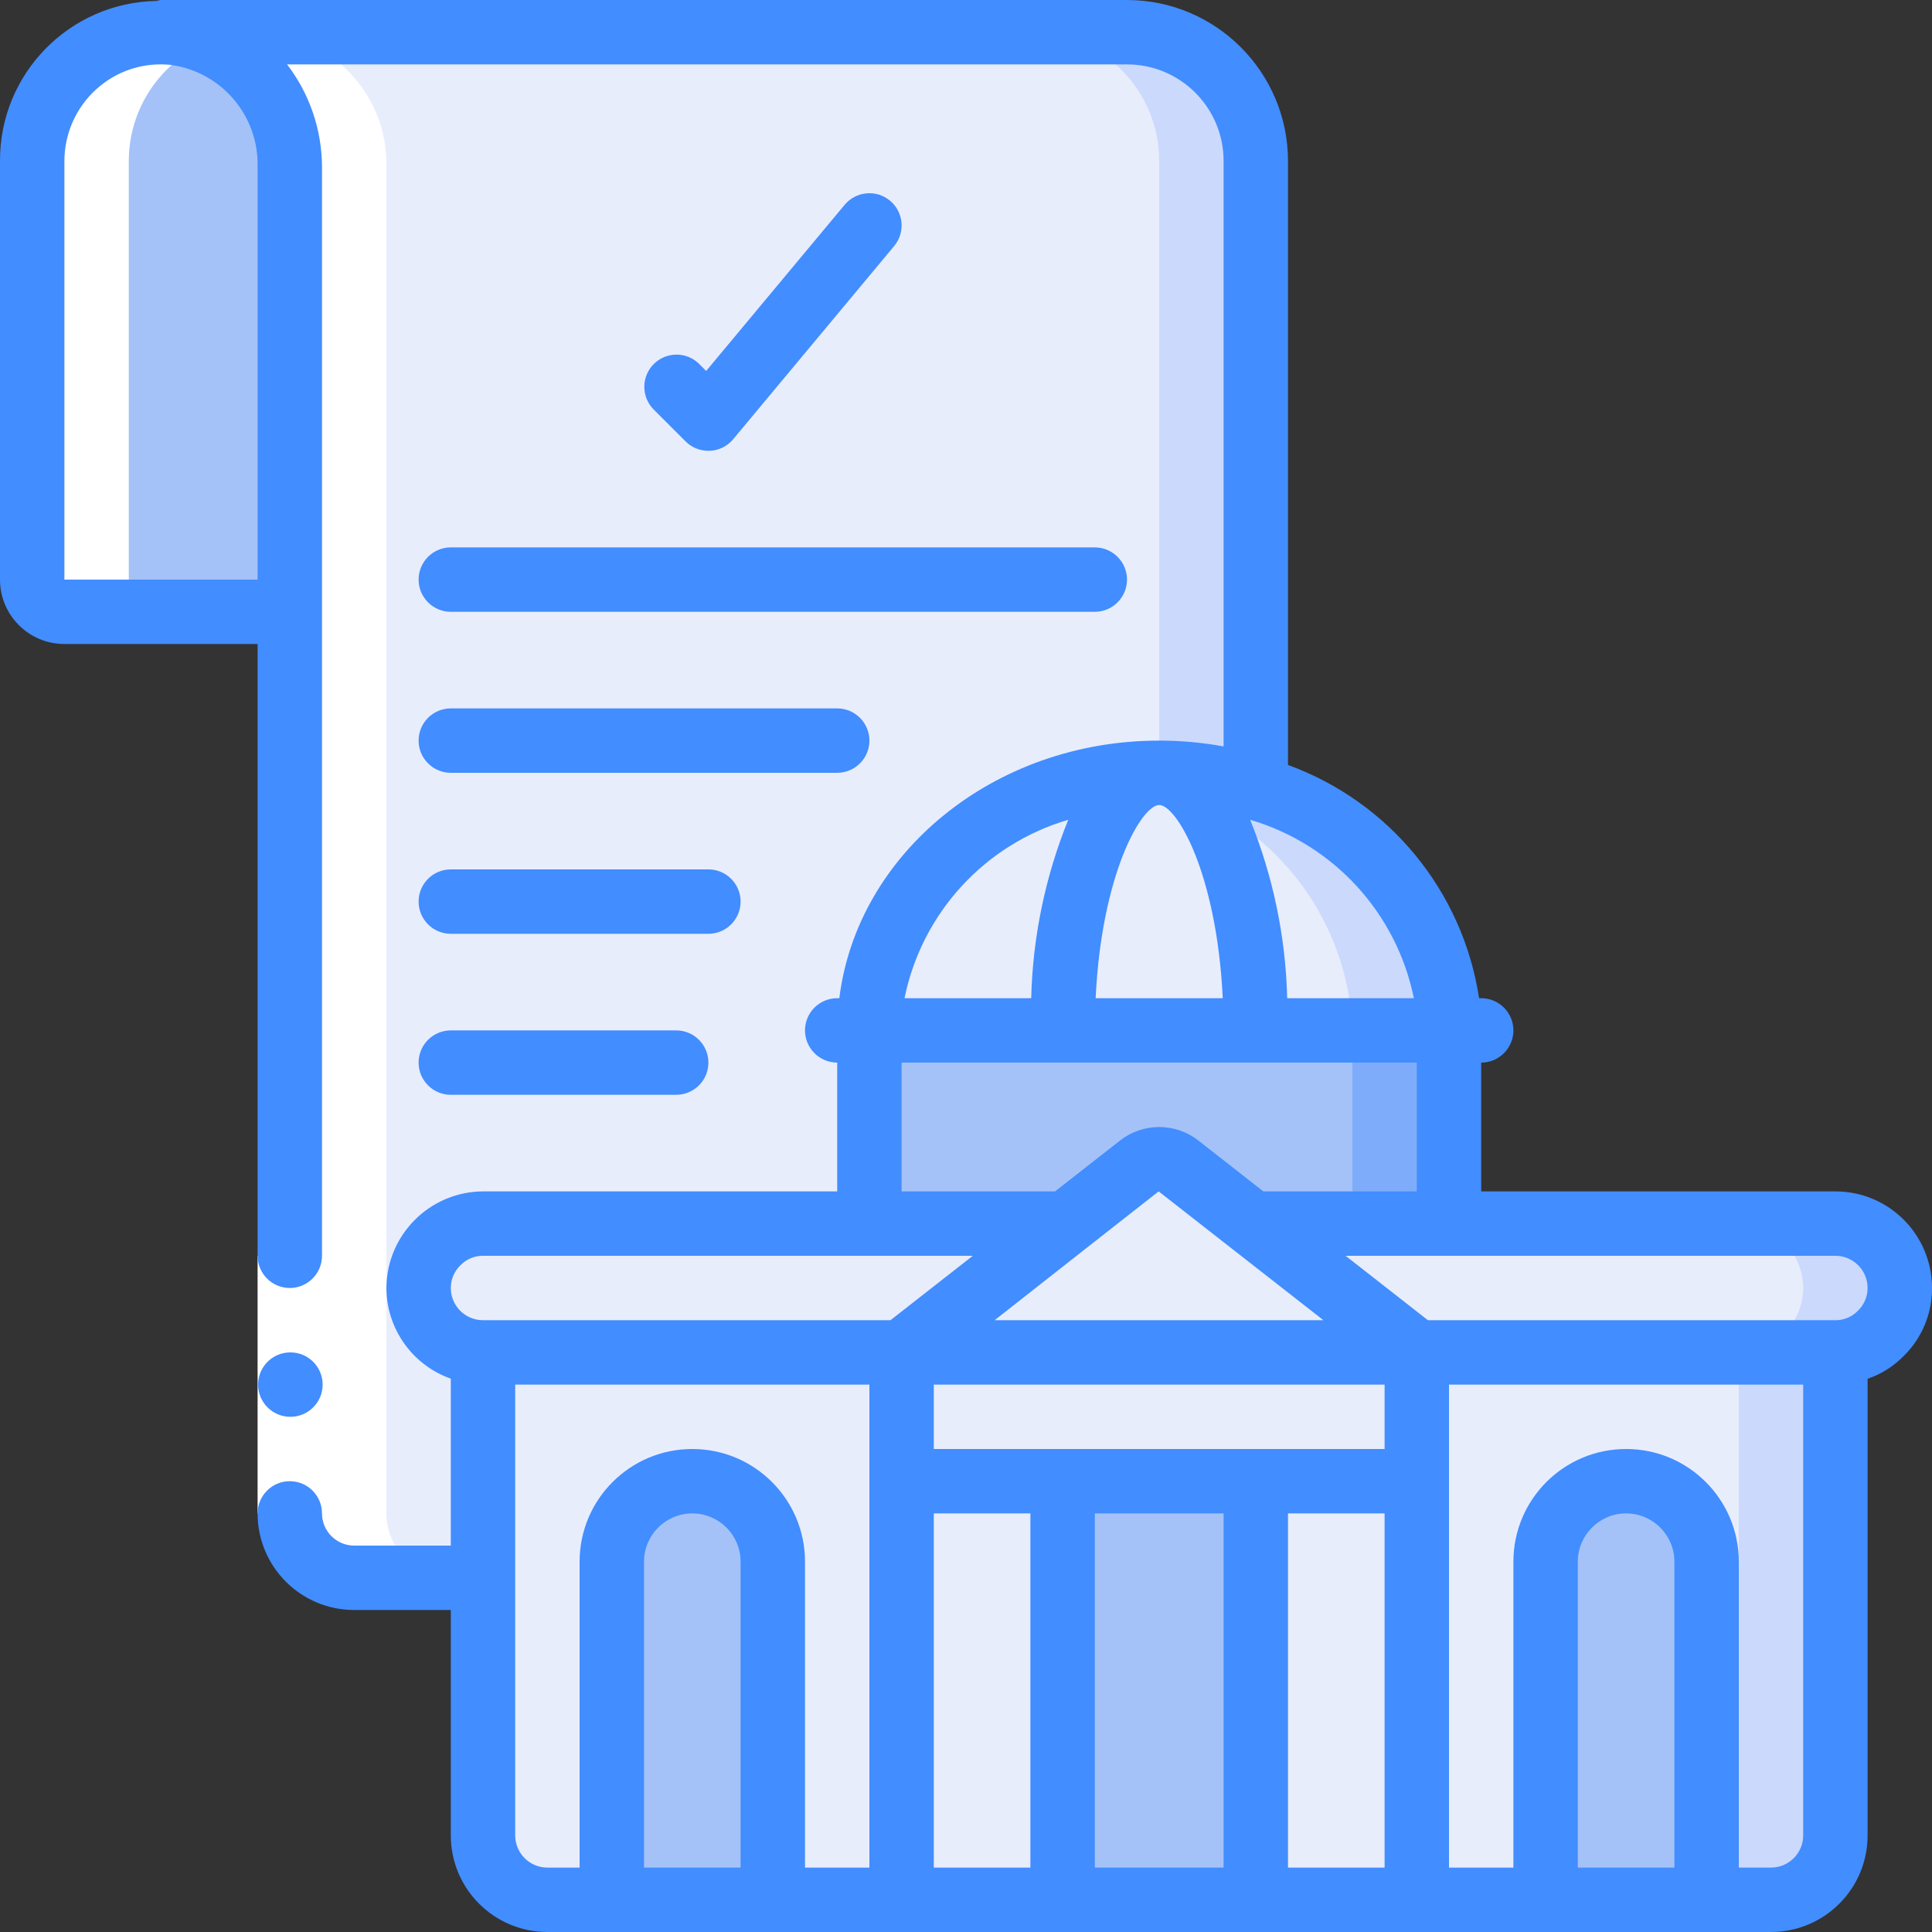 <svg height="512" viewBox="0 0 60 60" width="512" xmlns="http://www.w3.org/2000/svg"><rect x="0" y="0" width="60" height="60" fill="#333333" stroke="none"/><g id="Page-1" fill="none" fill-rule="evenodd"><g id="018---Government-Policy" fill-rule="nonzero"><g id="Icons" transform="translate(1 1)"><path id="Shape" d="m8 4.17v13.83h-7c-.552 0-1-.448-1-1v-13c.003-2.208 1.792-3.997 4-4 .13 0 .26.01.39.02 2.087.258 3.643 2.048 3.61 4.15z" fill="#a4c2f7"/><path id="Shape" d="m38 4v19.46c-.97-.307-1.982-.462-3-.46-4.97 0-9 3.58-9 8v6h-12c-1.101.008-1.992.899-2 2 .003 1.103.897 1.997 2 2v7h-4c-1.103-.003-1.997-.897-2-2v-41.83c.033-2.102-1.523-3.892-3.61-4.15-.13-.01-.26-.02-.39-.02h30c2.209 0 4 1.791 4 4z" fill="#e8edfc"/><path id="Shape" d="m34 0h-3c2.209 0 4 1.791 4 4v19c1.018-.002 2.03.153 3 .46v-19.46c0-2.209-1.791-4-4-4z" fill="#cad9fc"/><path id="Shape" d="m44 31h-18c0-4.42 4.03-8 9-8 1.018-.002 2.03.153 3 .46 3.438.924 5.871 3.982 6 7.54z" fill="#e8edfc"/><path id="Shape" d="m38 23.46c-.97-.307-1.982-.462-3-.46-.492.003-.984.042-1.471.116.499.076.99.191 1.471.344 3.438.924 5.871 3.982 6 7.54h3c-.129-3.558-2.562-6.616-6-7.54z" fill="#cad9fc"/><path id="Shape" d="m32 31c0-4.418 1.343-8 3-8s3 3.582 3 8z" fill="#e8edfc"/><path id="Shape" d="m44 31v6h-6.11l-2.29-1.79c-.351-.28-.849-.28-1.2 0l-2.29 1.79h-6.11v-6z" fill="#a4c2f7"/><path id="Rectangle-path" d="m41 31h3v6h-3z" fill="#7facfa"/><path id="Shape" d="m58 39c-.008 1.101-.899 1.992-2 2h-13l-5.11-4h18.11c1.103.003 1.997.897 2 2z" fill="#e8edfc"/><path id="Shape" d="m56 37h-3c1.103.003 1.997.897 2 2-.008 1.101-.899 1.992-2 2h3c1.101-.008 1.992-.899 2-2-.003-1.103-.897-1.997-2-2z" fill="#cad9fc"/><g fill="#e8edfc"><path id="Shape" d="m43 41h-16l5.11-4 2.29-1.79c.351-.28.849-.28 1.2 0l2.29 1.79z"/><path id="Shape" d="m32.11 37-5.11 4h-13c-1.103-.003-1.997-.897-2-2 .008-1.101.899-1.992 2-2z"/><path id="Shape" d="m27 41v17h-11c-1.103-.003-1.997-.897-2-2v-15z"/><path id="Rectangle-path" d="m27 41h16v4h-16z"/><path id="Rectangle-path" d="m27 45h5v13h-5z"/></g><path id="Rectangle-path" d="m32 45h6v13h-6z" fill="#a4c2f7"/><path id="Rectangle-path" d="m38 45h5v13h-5z" fill="#e8edfc"/><path id="Shape" d="m56 41v15c-.003 1.103-.897 1.997-2 2h-11v-17z" fill="#e8edfc"/><path id="Shape" d="m53 41v15c-.003 1.103-.897 1.997-2 2h3c1.103-.003 1.997-.897 2-2v-15z" fill="#cad9fc"/><path id="Shape" d="m20.5 45c.663 0 1.299.263 1.768.732.469.469.732 1.105.732 1.768v10.5h-5v-10.5c0-1.381 1.119-2.5 2.5-2.5z" fill="#a4c2f7"/><path id="Shape" d="m49.5 45c1.381 0 2.5 1.119 2.5 2.5v10.5h-5v-10.5c0-1.381 1.119-2.5 2.5-2.5z" fill="#a4c2f7"/></g><g id="Icons_copy_2" fill="#fff" transform="translate(1 1)"><path id="Shape" d="m11 46v-41.83c.042-2.254-1.746-4.119-4-4.17h-3c-2.208.003-3.997 1.792-4 4v13c0 .552.448 1 1 1h3c-.552 0-1-.448-1-1v-13c-0-1.622.98-3.084 2.48-3.7 1.539.669 2.531 2.192 2.52 3.87v41.83c.003 1.103.897 1.997 2 2h3c-1.103-.003-1.997-.897-2-2z"/></g><g id="Icons_copy"><path id="Rectangle-path" d="m8 39h2v8h-2z" fill="#fff"/><g fill="#428dff"><path id="Shape" d="m57 37h-11v-4c.552 0 1-.448 1-1s-.448-1-1-1h-.066c-.504-3.318-2.78-6.096-5.934-7.243v-18.757c-.003-2.76-2.24-4.997-5-5h-30c-.049.006-.097.016-.145.029-2.705.052-4.867 2.266-4.855 4.971v13c0 1.105.895 2 2 2h6v19c0 .552.448 1 1 1s1-.448 1-1v-33.828c-.006-1.147-.387-2.262-1.085-3.172h26.085c1.657 0 3 1.343 3 3v18.181c-.66-.12-1.329-.181-2-.181-5.138 0-9.379 3.507-9.934 8h-.066c-.552 0-1 .448-1 1s.448 1 1 1v4h-11c-1.653.009-2.991 1.347-3 3 .005 1.267.806 2.394 2 2.816v5.184h-3c-.552 0-1-.448-1-1s-.448-1-1-1-1 .448-1 1c0 1.657 1.343 3 3 3h3v7c0 1.657 1.343 3 3 3h38c1.657 0 3-1.343 3-3v-14.181c.418-.142.797-.38 1.107-.693.575-.557.898-1.325.893-2.126 0-1.657-1.343-3-3-3zm-49-31.828v12.828h-6v-13c.001-.845.357-1.651.982-2.221.628-.575 1.472-.853 2.318-.764 1.572.212 2.735 1.571 2.7 3.157zm35.909 25.828h-3.934c-.047-1.901-.437-3.778-1.15-5.541 2.591.762 4.547 2.895 5.084 5.541zm-7.909-6c.536 0 1.786 2.1 1.974 6h-3.948c.188-3.9 1.438-6 1.974-6zm-2.825.459c-.713 1.763-1.103 3.64-1.15 5.541h-3.934c.537-2.646 2.493-4.779 5.084-5.541zm-5.175 7.541h16v4h-4.766l-2.018-1.58c-.714-.559-1.718-.559-2.432 0l-2.018 1.58h-4.766zm15 12h-14v-2h14zm-14 2h3v11h-3zm5 0h4v11h-4zm6 0h3v11h-3zm-9.11-6 2.852-2.242c.031-.021.06-.044.088-.069l2.153-1.689 5.117 4zm-16.584-1.712c.182-.187.433-.291.694-.288h15.211l-2.556 2h-12.655c-.552 0-1-.448-1-1-0-.269.11-.527.306-.712zm1.694 17.712v-14h11v15h-2v-9.5c0-1.933-1.567-3.5-3.5-3.5s-3.5 1.567-3.5 3.5v9.5h-1c-.552 0-1-.448-1-1zm4 1v-9.5c0-.828.672-1.5 1.5-1.5s1.5.672 1.5 1.5v9.5zm29 0v-9.5c0-.828.672-1.5 1.5-1.5s1.5.672 1.5 1.5v9.5zm7-1c0 .552-.448 1-1 1h-1v-9.5c0-1.933-1.567-3.5-3.5-3.5s-3.5 1.567-3.5 3.5v9.5h-2v-15h11zm1.694-16.288c-.182.187-.433.291-.694.288h-12.655l-2.556-2h15.211c.552 0 1 .448 1 1 0.0.269-.11.527-.306.712z"/><path id="Shape" d="m9.02 44c-.552.003-1.002-.443-1.005-.995s.443-1.002.995-1.005h.01c.552 0 1 .448 1 1s-.448 1-1 1z"/><path id="Shape" d="m22 14h.045c.281-.012.544-.143.724-.359l5-6c.353-.425.296-1.056-.129-1.409s-1.056-.296-1.409.129l-4.3 5.159-.226-.226c-.392-.379-1.016-.374-1.402.012s-.391 1.009-.012 1.402l1 1c.188.188.443.293.709.292z"/><path id="Shape" d="m13 18c0 .552.448 1 1 1h20c.552 0 1-.448 1-1s-.448-1-1-1h-20c-.552 0-1 .448-1 1z"/><path id="Shape" d="m14 24h12c.552 0 1-.448 1-1s-.448-1-1-1h-12c-.552 0-1 .448-1 1s.448 1 1 1z"/><path id="Shape" d="m14 29h8c.552 0 1-.448 1-1s-.448-1-1-1h-8c-.552 0-1 .448-1 1s.448 1 1 1z"/><path id="Shape" d="m14 34h7c.552 0 1-.448 1-1s-.448-1-1-1h-7c-.552 0-1 .448-1 1s.448 1 1 1z"/></g></g></g></g></svg>